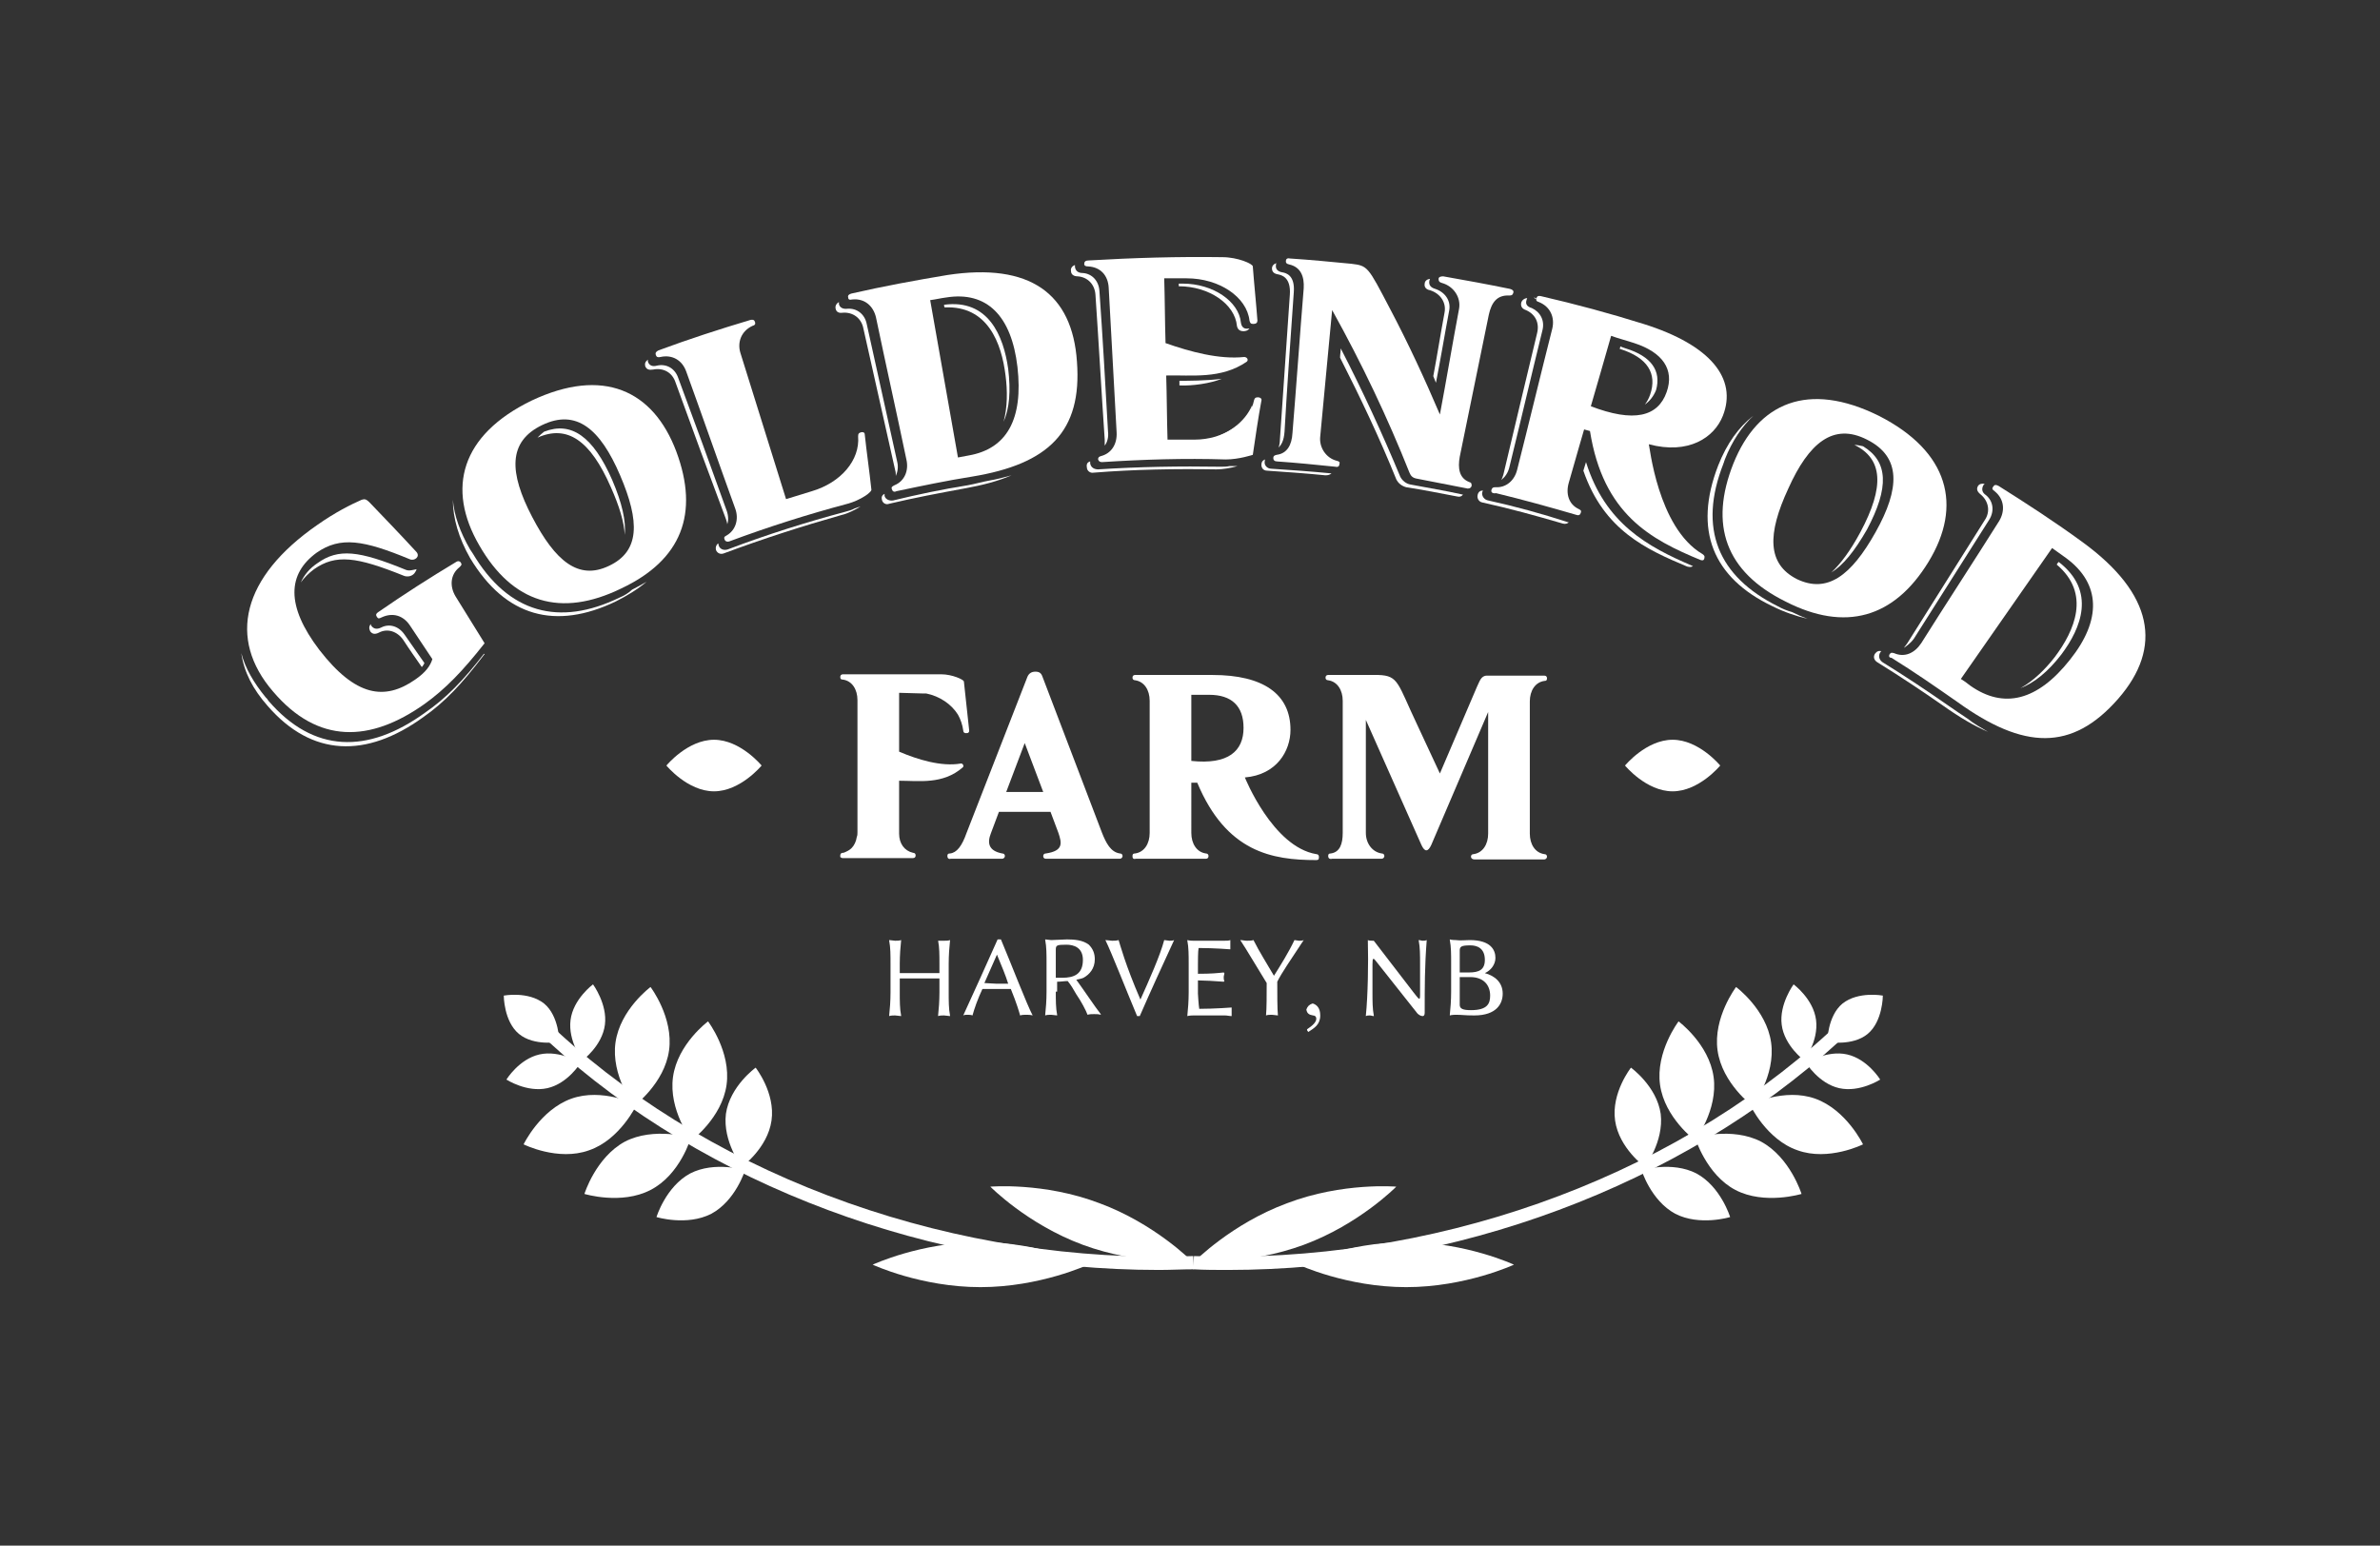<?xml version="1.0" encoding="utf-8"?>
<!-- Generator: Adobe Illustrator 28.1.0, SVG Export Plug-In . SVG Version: 6.00 Build 0)  -->
<svg version="1.1" id="Layer_1" xmlns="http://www.w3.org/2000/svg" xmlns:xlink="http://www.w3.org/1999/xlink" x="0px" y="0px"
	 viewBox="0 0 360 233.8" style="enable-background:new 0 0 360 233.8;" xml:space="preserve">
<rect x="0" y="0" width="360" height="233.8" fill="#333333" stroke="none"/>
<style type="text/css">
	.st0{fill:#ffffff;}
</style>
<g>
	<g>
		<g>
			<path class="st0" d="M130.3,67.1c-0.2,2.3-1.5,4.4-3.6,5.9c1.8-0.9,3.1-2.3,3.9-3.8C130.5,68.5,130.4,67.8,130.3,67.1z"/>
			<g>
				<g>
					<path class="st0" d="M61.4,86.2c-7.1-2.9-10.2-3.3-13.4-1c-1.2,0.8-2,1.8-2.5,2.9c0.5-0.7,1.2-1.4,2-2c3.3-2.3,6.4-1.9,13.6,1
						c0.5,0.2,1.2,0.1,1.6-0.4c0.1-0.2,0.3-0.4,0.3-0.6C62.5,86.2,61.9,86.4,61.4,86.2z"/>
					<path class="st0" d="M40.6,106c-0.1-0.1-0.1-0.2-0.2-0.3c-0.1-0.1-0.2-0.2-0.2-0.2c-1.8-2.2-3.1-4.4-3.7-6.7
						c0.4,2.8,1.7,5.4,4,8c6.7,7.7,14.9,7.9,23.5,1.7c3.3-2.3,5.9-5.1,9.1-9.3c0.1-0.1,0.1-0.2,0.2-0.2c0,0,0-0.1-0.1-0.1
						c-3.1,4-5.7,6.7-8.9,8.9C55.6,114.1,47.4,113.9,40.6,106z"/>
					<path class="st0" d="M64.2,100.3c-1-1.4-2-2.9-3-4.3c-0.9-1.3-2.3-1.7-3.5-1.1c-0.6,0.3-1.1,0.3-1.5-0.2
						c-0.1-0.1-0.1-0.2-0.1-0.3l0,0c-0.3,0.3-0.3,0.7-0.1,1.1c0.3,0.4,0.7,0.5,1.3,0.2c1.3-0.7,2.8-0.2,3.7,1.1
						c0.9,1.4,1.9,2.8,2.8,4.1C64,100.7,64.1,100.5,64.2,100.3z"/>
				</g>
				<path class="st0" d="M41.3,104.6c-6.9-8-4.7-17.3,6.7-25.2c2.7-1.9,5.1-3.1,6.7-3.8c0.4-0.1,0.6-0.2,1.2,0.4
					c2.4,2.5,4.8,5,7.1,7.5c0.6,0.7-0.3,1.4-1,1.1c-7-2.9-10.5-3.5-14.1-1c-4.4,3.2-4.7,8,0.4,14.7c5.5,7.1,9.9,7.7,14.5,4.5
					c1.6-1.1,2.3-2.1,2.6-3.1c-1.1-1.7-2.3-3.4-3.4-5.1c-1-1.5-2.6-2-4.3-1.2c-0.4,0.2-0.5,0.2-0.7-0.1c-0.2-0.3-0.1-0.5,0.2-0.7
					C61.1,89.9,65,87.4,69,85c0.3-0.2,0.6-0.1,0.7,0.1c0.2,0.3,0.1,0.4-0.2,0.7c-1.4,1.1-1.5,2.9-0.6,4.4c1.5,2.4,2.9,4.7,4.4,7.1
					c-3.3,4.2-5.9,6.9-9.1,9.2C56,112.3,48.1,112.6,41.3,104.6z"/>
			</g>
			<g>
				<path class="st0" d="M93.7,90.4c-9.1,4.4-16.8,2.4-22.2-6.7c-0.1-0.1-0.1-0.2-0.2-0.3c-0.1-0.1-0.1-0.2-0.2-0.3
					c-1.5-2.6-2.4-5.1-2.6-7.5c0,2.8,0.9,5.8,2.6,8.8c5.4,9,13,10.9,22,6.6c1.8-0.9,3.4-1.9,4.7-3c-0.7,0.4-1.4,0.8-2.2,1.2
					C95.1,89.7,94.4,90.1,93.7,90.4z"/>
				<path class="st0" d="M92.4,73.7c1.3,2.9,2,5.3,2.1,7.2c0.2-2.1-0.4-4.8-1.9-8.3c-2.9-6.6-6.2-8.9-10.3-7.3
					c-0.4,0.3-0.7,0.6-1,0.9C85.8,64.2,89.3,66.6,92.4,73.7z"/>
				<path class="st0" d="M72.5,82.5c-5-8.6-2.8-16.7,7.9-21.9c10.8-5.1,18.4-1.6,21.9,7.7c3.5,9.4,0.8,16.4-8.3,20.7
					C84.8,93.5,77.5,91.2,72.5,82.5z M93.8,71.9c-3-7-6.6-10.1-11.8-7.6c-5.2,2.5-5,7.2-1.5,13.9c3.5,6.7,7,9.6,11.6,7.4
					C96.8,83.4,96.8,78.9,93.8,71.9z"/>
			</g>
			<g>
				<path class="st0" d="M129.1,77c-0.4,0.2-0.9,0.3-1.2,0.4c-6,1.6-12,3.5-17.8,5.7c-0.6,0.2-1.2,0-1.4-0.6c0-0.1,0-0.2-0.1-0.3
					c-0.3,0.3-0.4,0.6-0.3,1c0.2,0.5,0.7,0.7,1.2,0.5c5.9-2.2,11.8-4.1,17.8-5.8c0.9-0.2,2.1-0.8,2.9-1.3c-0.2,0.1-0.4,0.1-0.6,0.2
					C129.4,76.9,129.2,76.9,129.1,77z"/>
				<path class="st0" d="M109.9,77.2c-2.4-6.7-4.8-13.3-7.3-20c-0.5-1.5-1.8-2.2-3.2-1.9c-0.7,0.2-1.2,0-1.4-0.6c0-0.1,0-0.2,0-0.3
					l0,0c-0.4,0.3-0.5,0.6-0.4,1c0.2,0.5,0.6,0.6,1.2,0.5c1.5-0.3,2.9,0.4,3.4,2c2.5,6.9,5,13.7,7.6,20.6c0.1,0.3,0.2,0.6,0.2,0.8
					C110.2,78.8,110.2,78,109.9,77.2z"/>
				<path class="st0" d="M128.2,76.2c-6,1.6-12,3.5-17.9,5.7c-0.3,0.1-0.6,0-0.7-0.3s-0.1-0.4,0.3-0.6c1.4-0.8,1.9-2.5,1.3-4.1
					c-2.5-6.9-4.9-13.8-7.4-20.7c-0.6-1.7-2.1-2.6-3.9-2.2c-0.4,0.1-0.6,0-0.7-0.3s0-0.5,0.4-0.7c4.6-1.7,9.2-3.2,13.9-4.6
					c0.4-0.1,0.6,0,0.7,0.3s0,0.5-0.4,0.6c-1.7,0.8-2.3,2.5-1.8,4.1c2.3,7.4,4.6,14.7,6.9,22.1c1.3-0.4,2.6-0.8,3.9-1.2
					c4.4-1.3,7.3-4.7,7-8.3c0-0.4,0.1-0.5,0.4-0.6c0.3-0.1,0.6,0,0.6,0.3c0.3,2.8,0.7,5.5,1,8.3C132,74.4,130.1,75.7,128.2,76.2z"/>
			</g>
			<g>
				<path class="st0" d="M146.4,73.4c-3.8,0.6-7.6,1.4-11.3,2.3c-0.6,0.1-1.2-0.2-1.3-0.7c0-0.1,0-0.2,0-0.3
					c-0.4,0.2-0.5,0.5-0.4,0.9c0.1,0.5,0.6,0.8,1.1,0.6c3.8-0.9,7.5-1.6,11.3-2.3c2.8-0.5,5.1-1.1,7.2-2c-1.1,0.3-2.2,0.6-3.4,0.8
					C148.5,72.9,147.5,73.2,146.4,73.4z"/>
				<path class="st0" d="M152.1,56.8c0.3,2.3,0.3,4.8-0.3,7c0.9-2,1.1-4.7,0.7-8c-0.7-5-3-10.6-9.7-9.7c0,0.1,0,0.3,0.1,0.4
					C149.4,46.2,151.5,51.9,152.1,56.8z"/>
				<path class="st0" d="M135.7,69.8c-1.5-6.9-3.1-13.9-4.6-20.8c-0.3-1.5-1.5-2.4-2.9-2.3c-0.7,0.1-1.2-0.2-1.3-0.7
					c0-0.1,0-0.2,0-0.3l0,0c-0.4,0.2-0.6,0.6-0.5,1c0.1,0.5,0.5,0.7,1.1,0.6c1.5-0.1,2.8,0.8,3.1,2.4c1.6,7.1,3.2,14.3,4.8,21.4
					c0.1,0.3,0.1,0.6,0.1,0.9C135.8,71.3,135.9,70.6,135.7,69.8z"/>
				<path class="st0" d="M134.9,74c-0.1-0.3,0-0.4,0.4-0.6c1.5-0.6,2.2-2.2,1.8-3.9c-1.5-7.2-3.1-14.3-4.6-21.5
					c-0.4-1.7-1.7-2.9-3.6-2.7c-0.4,0.1-0.6,0-0.6-0.3c-0.1-0.3,0.1-0.5,0.5-0.6c4.8-1.1,9.7-2,14.5-2.8
					c12.5-1.9,18.9,2.8,19.6,13.1c0.8,10.6-4.3,15.5-15.9,17.4c-3.8,0.6-7.6,1.4-11.4,2.2C135.2,74.5,135,74.3,134.9,74z
					 M153.9,55.5C153,47.8,149.3,44,143.1,45c-0.8,0.1-1.6,0.3-2.4,0.4c1.4,7.9,2.8,15.9,4.2,23.8c0.5-0.1,1-0.2,1.6-0.3
					C152.3,67.9,154.8,63.4,153.9,55.5z"/>
			</g>
			<g>
				<path class="st0" d="M188.7,46.3c-0.2-0.3-0.5-0.6-0.7-0.8c0.3,0.5,0.6,1,0.8,1.6C188.8,46.7,188.8,46.5,188.7,46.3z"/>
				<path class="st0" d="M184.1,66c2-0.4,3.8-1.4,5-2.7c0.1-0.7,0.2-1.4,0.3-2C188.5,63.4,186.6,65.1,184.1,66z"/>
				<path class="st0" d="M187.7,48.8c-0.3-3.2-4.2-5.9-8.8-5.9c-0.2,0-0.4,0-0.6,0c0,0.1,0,0.3,0,0.4c4.6,0,8.5,2.7,8.8,6
					c0.1,0.5,0.4,0.8,1,0.8c0.3,0,0.6-0.1,0.8-0.3l0.1-0.1c-0.1,0-0.1,0-0.2,0C188.2,49.8,187.8,49.5,187.7,48.8z"/>
				<path class="st0" d="M178.4,57.6c0,0.2,0,0.5,0,0.7c1.9,0.1,4.7-0.3,6.4-1C182.5,57.6,179.6,57.6,178.4,57.6z"/>
				<path class="st0" d="M186,70.5c-0.5,0.1-0.9,0.1-1.3,0.1c-6.2-0.1-12.4,0-18.6,0.4c-0.6,0-1.1-0.3-1.2-0.9c0-0.1,0-0.2,0-0.3
					c-0.4,0.1-0.6,0.4-0.5,0.9c0,0.5,0.5,0.9,1,0.8c6.2-0.5,12.4-0.6,18.6-0.5c0.9,0,2.2-0.2,3.2-0.5c-0.2,0-0.4,0-0.6,0
					C186.4,70.5,186.2,70.5,186,70.5z"/>
				<path class="st0" d="M166.3,44c-0.1-1.5-1.1-2.6-2.5-2.7c-0.7,0-1.1-0.3-1.2-0.9c0-0.1,0-0.2,0-0.3l0,0
					c-0.4,0.1-0.7,0.5-0.6,0.9c0,0.5,0.4,0.8,1,0.8c1.5,0.1,2.6,1.2,2.7,2.8c0.5,7.3,0.9,14.6,1.4,21.9c0,0.3,0,0.6,0,0.9
					c0.4-0.5,0.6-1.3,0.5-2.1C167.2,58.2,166.8,51.1,166.3,44z"/>
				<path class="st0" d="M164.8,39.8c0,0,0-0.1,0.1-0.1c-0.1,0-0.3,0-0.4,0C164.6,39.7,164.7,39.7,164.8,39.8z"/>
				<path class="st0" d="M185.4,69.5c-6.2-0.2-12.5,0-18.7,0.4c-0.3,0-0.5-0.1-0.6-0.4c0-0.3,0.1-0.4,0.4-0.5
					c1.6-0.4,2.5-1.8,2.4-3.6c-0.4-7.3-0.8-14.6-1.2-21.9c-0.1-1.8-1.2-3.1-3.1-3.2c-0.4,0-0.6-0.1-0.6-0.4c0-0.3,0.2-0.5,0.6-0.5
					c6.8-0.4,13.6-0.6,20.3-0.5c2.3,0,4.6,1,4.6,1.4c0.2,2.7,0.5,5.5,0.7,8.2c0,0.3-0.2,0.5-0.6,0.5c-0.4,0-0.5-0.1-0.6-0.5
					c-0.4-3.6-4.6-6.4-9.5-6.4c-1.1,0-2.3,0-3.4,0c0.1,3.3,0.1,6.5,0.2,9.8c3.7,1.3,8.1,2.5,11.9,2.1c0.4,0,0.7,0.4,0.4,0.7
					c-3.9,2.7-8.4,2-12.2,2.1c0.1,3.2,0.1,6.5,0.2,9.7c1.4,0,2.8,0,4.1,0c4.3,0,8.3-2.5,9-6c0.1-0.3,0.2-0.4,0.6-0.4
					c0.3,0,0.6,0.2,0.5,0.5c-0.5,2.7-0.9,5.5-1.3,8.2C189.5,68.8,187.4,69.5,185.4,69.5z"/>
			</g>
			<g>
				<path class="st0" d="M192.3,70.9c-0.6,0-1.1-0.5-1-1.1c0-0.1,0-0.2,0.1-0.3c-0.4,0.1-0.6,0.4-0.6,0.8c0,0.5,0.3,0.9,0.9,0.9
					c2.9,0.2,5.8,0.4,8.8,0.7c0.4,0,0.7-0.1,0.9-0.3h-0.1C198.2,71.3,195.3,71.1,192.3,70.9z"/>
				<path class="st0" d="M213.4,73.3c-0.7-0.1-1.3-0.6-1.6-1.2c-2.7-6.5-5.7-13-9-19.4c0,0.5-0.1,0.9-0.1,1.4
					c3.1,6.1,6,12.2,8.5,18.4c0.3,0.6,0.8,1,1.5,1.2c2.6,0.4,5.1,0.9,7.7,1.4c0.4,0.1,0.7,0,0.9-0.3h-0.1
					C218.5,74.2,216,73.8,213.4,73.3z"/>
				<path class="st0" d="M195.7,44.2c0.2-2.6-1.2-2.9-1.7-3c-0.7-0.1-1.1-0.5-1-1.1c0-0.1,0-0.2,0.1-0.3l0,0
					c-0.4,0.1-0.7,0.4-0.7,0.8c0,0.5,0.3,0.8,0.9,0.9c0.5,0.1,2,0.4,1.8,3.1c-0.5,7.3-1,14.6-1.5,21.9c0,0.5-0.1,0.9-0.2,1.2
					c0.4-0.4,0.8-1,0.9-2.4C194.7,58.3,195.2,51.3,195.7,44.2z"/>
				<path class="st0" d="M219.2,47c0.3-1.5-0.6-2.8-2.1-3.3c-0.7-0.2-1-0.6-0.9-1.2c0-0.1,0.1-0.2,0.1-0.3l0,0
					c-0.4,0-0.8,0.3-0.8,0.7c-0.1,0.5,0.2,0.9,0.8,1c1.6,0.5,2.5,1.9,2.2,3.4c-0.6,3.2-1.1,6.4-1.7,9.6c0.1,0.3,0.3,0.7,0.4,1
					C217.9,54.4,218.5,50.7,219.2,47z"/>
				<path class="st0" d="M192.6,69.3c0-0.3,0.1-0.4,0.5-0.5c1.6-0.2,2.3-1.5,2.4-3.3c0.6-7.3,1.1-14.6,1.7-21.9
					c0.1-1.7-0.4-3.2-2.2-3.6c-0.4-0.1-0.5-0.2-0.5-0.5s0.2-0.5,0.6-0.4c3.1,0.2,6.2,0.5,9.3,0.8c2.5,0.3,2.5,0.4,5.8,6.7
					c2.8,5.3,5.3,10.7,7.6,16.1c1-5.3,1.9-10.7,2.9-16c0.3-1.7-0.8-3.4-2.6-3.9c-0.4-0.1-0.5-0.3-0.5-0.6s0.3-0.4,0.7-0.4
					c3.4,0.6,6.7,1.2,10.1,1.9c0.4,0.1,0.6,0.3,0.5,0.6s-0.2,0.4-0.6,0.4c-1.9-0.1-2.7,1.1-3.1,2.9c-1.5,7.2-2.9,14.3-4.4,21.5
					c-0.3,1.7-0.1,3.2,1.4,3.8c0.4,0.1,0.4,0.3,0.4,0.6c-0.1,0.3-0.3,0.4-0.6,0.4c-2.6-0.5-5.2-1-7.7-1.5c-0.6-0.1-0.9-0.4-1.1-0.9
					c-3.3-8.3-7.2-16.5-11.7-24.6c-0.6,6.4-1.2,12.8-1.8,19.1c-0.2,1.7,0.9,3.3,2.5,3.7c0.4,0.1,0.5,0.2,0.4,0.5
					c0,0.3-0.2,0.5-0.6,0.4c-2.9-0.3-5.9-0.6-8.8-0.8C192.8,69.8,192.6,69.6,192.6,69.3z"/>
			</g>
			<g>
				<path class="st0" d="M232.3,45.2l0.1-0.1c-0.1,0-0.3-0.1-0.4-0.1C232.1,45.1,232.2,45.2,232.3,45.2z"/>
				<path class="st0" d="M225.1,75.7c-0.6-0.1-1-0.7-0.9-1.2c0-0.1,0.1-0.2,0.1-0.3c-0.4,0-0.7,0.2-0.8,0.7s0.2,1,0.7,1.1
					c4.1,0.9,8.1,2,12.2,3.2c0.4,0.1,0.7,0,0.9-0.2h-0.1C233.2,77.7,229.2,76.6,225.1,75.7z"/>
				<path class="st0" d="M239.9,69.9c-0.1,0.4-0.3,0.9-0.4,1.3c3.1,9,9.5,11.9,15.7,14.5c0.4,0.1,0.7,0.1,0.9-0.1H256
					C249.2,82.7,242.8,79.2,239.9,69.9z"/>
				<path class="st0" d="M249.6,59.7c-0.2,0.6-0.5,1.1-0.8,1.5c0.7-0.5,1.3-1.2,1.7-2.2c0.8-2.9-0.7-5.1-4.6-6.3
					c-0.3-0.1-0.6-0.2-0.8-0.3c0,0.1-0.1,0.3-0.1,0.4c0,0,0,0,0.1,0C249.2,54.1,250.7,56.5,249.6,59.7z"/>
				<path class="st0" d="M228.3,70.7c1.7-6.9,3.3-13.8,5-20.7c0.4-1.5-0.3-2.8-1.6-3.4c-0.7-0.2-1-0.6-0.8-1.2
					c0-0.1,0.1-0.2,0.1-0.3l0,0c-0.4,0-0.8,0.3-0.9,0.7c-0.1,0.5,0.1,0.9,0.7,1.1c1.4,0.6,2.1,1.9,1.7,3.5
					c-1.7,7.1-3.4,14.2-5.1,21.4c-0.1,0.3-0.2,0.6-0.3,0.8C227.7,72.1,228.1,71.5,228.3,70.7z"/>
				<path class="st0" d="M225.6,74.1c0.1-0.3,0.2-0.4,0.6-0.4c1.6,0.1,2.9-1,3.3-2.7c1.8-7.1,3.5-14.2,5.3-21.3c0.4-1.7-0.3-3.3-2-4
					c-0.4-0.1-0.5-0.3-0.4-0.6s0.3-0.4,0.7-0.3c5.2,1.2,10.4,2.6,15.5,4.2c10.2,3.2,14.2,8.3,12,13.9c-1.3,3.3-5.2,5.9-11.2,4.3
					c0.1,0,1.3,12.6,8.1,16.6c0.3,0.2,0.4,0.4,0.3,0.6v0.1c-0.1,0.3-0.3,0.3-0.6,0.2c-7.5-3.1-14.7-6.9-16.7-19.5
					c-0.4-0.1-0.7-0.2-1.1-0.3c0.4-1.2,0.7-2.3,1.1-3.5c6.7,2.6,10.3,1.6,11.6-2.1c1.2-3.4-0.6-6-4.9-7.4c-1.2-0.4-2.4-0.7-3.5-1.1
					c-2.1,7.4-4.3,14.8-6.4,22.2c-0.5,1.7,0,3.3,1.5,4c0.4,0.2,0.4,0.3,0.3,0.6c-0.1,0.3-0.3,0.4-0.6,0.3c-4.1-1.2-8.1-2.3-12.2-3.3
					C225.7,74.7,225.5,74.4,225.6,74.1z"/>
			</g>
			<g>
				<path class="st0" d="M281.4,80.5c-1.5,2.8-3,4.8-4.4,6.1c1.8-1.1,3.5-3.2,5.4-6.5c3.4-6.4,3.2-10.3-0.6-12.6
					c-0.5-0.1-0.9-0.2-1.3-0.2C284.8,69.4,285.1,73.6,281.4,80.5z"/>
				<path class="st0" d="M268.9,91.7c-9-4.5-12.1-11.7-8.2-21.6c0-0.1,0.1-0.2,0.1-0.3c0-0.1,0.1-0.2,0.1-0.3c1.1-2.8,2.6-5,4.3-6.6
					c-2.2,1.7-4,4.2-5.3,7.5c-3.8,9.8-0.8,17,8.2,21.3c1.8,0.9,3.6,1.5,5.3,1.9c-0.8-0.3-1.5-0.6-2.3-1
					C270.4,92.4,269.6,92.1,268.9,91.7z"/>
				<path class="st0" d="M262.2,70.1c3.7-9.2,11.3-12.5,22-7.2c10.6,5.4,12.7,13.6,7.5,22.1s-12.6,10.6-21.6,6
					C261,86.5,258.5,79.4,262.2,70.1z M283.7,80.5c3.7-6.6,3.9-11.4-1.3-14c-5.1-2.6-8.8,0.5-11.9,7.4c-3.2,6.9-3.2,11.4,1.3,13.7
					C276.4,89.8,280,87.1,283.7,80.5z"/>
			</g>
			<g>
				<path class="st0" d="M310.8,99.4c-1.4,1.8-3.2,3.6-5.2,4.7c2.1-0.8,4.2-2.5,6.2-5.1c3-4,5.3-9.6-0.4-14
					c-0.1,0.1-0.2,0.2-0.3,0.4C316.3,89.8,313.8,95.4,310.8,99.4z"/>
				<path class="st0" d="M294.8,106.8c-3.3-2.3-6.6-4.5-10-6.6c-0.6-0.4-0.7-1-0.4-1.5c0.1-0.1,0.1-0.2,0.2-0.2
					c-0.4-0.1-0.7,0-1,0.4c-0.3,0.5-0.1,1,0.4,1.3c3.4,2.1,6.7,4.3,10,6.6c2.4,1.7,4.6,3,6.7,3.9c-1-0.6-2.1-1.2-3.1-2
					C296.7,108.1,295.8,107.5,294.8,106.8z"/>
				<path class="st0" d="M289.5,96.6c3.8-6,7.6-12,11.4-18c0.8-1.3,0.6-2.8-0.5-3.7c-0.6-0.4-0.7-0.9-0.4-1.5
					c0.1-0.1,0.1-0.1,0.2-0.2l0,0c-0.4-0.1-0.8,0-1,0.3c-0.3,0.5-0.1,0.9,0.4,1.3c1.2,1,1.5,2.6,0.6,3.9
					c-3.9,6.2-7.8,12.4-11.7,18.6c-0.2,0.3-0.4,0.5-0.5,0.7C288.4,97.7,289,97.3,289.5,96.6z"/>
				<path class="st0" d="M285.8,99c0.2-0.3,0.3-0.3,0.7-0.2c1.6,0.7,3.1,0,4.1-1.5c3.9-6.2,7.9-12.3,11.8-18.5
					c0.9-1.5,0.8-3.3-0.7-4.5c-0.4-0.3-0.4-0.4-0.2-0.7c0.2-0.3,0.4-0.3,0.8-0.1c4.3,2.7,8.6,5.5,12.7,8.5
					c10.7,7.8,12.2,15.9,5.4,23.7c-7,8-14.3,7.7-24.3,0.5c-3.3-2.3-6.6-4.6-10-6.7C285.7,99.5,285.7,99.2,285.8,99z M313.1,99.8
					c4.8-6,4.7-11.5-0.6-15.4c-0.7-0.5-1.4-1-2.1-1.5c-4.6,6.6-9.2,13.2-13.8,19.8c0.5,0.3,0.9,0.6,1.4,1
					C303.1,107.3,308.2,106,313.1,99.8z"/>
			</g>
		</g>
		<path class="st0" d="M108,111.9c-4,0-7.2,3.9-7.2,3.9s3.2,3.9,7.2,3.9s7.2-3.9,7.2-3.9S112,111.9,108,111.9z"/>
		<g>
			<path class="st0" d="M141.9,142.3L141.9,142.3c0.2,0,0.7,0,0.9,0s0.7,0,0.9-0.1v0.1c-0.1,0.9-0.2,2.2-0.2,3.5v4.3
				c0,1.3,0,2.5,0.2,3.5v0.1c-0.2,0-0.7-0.1-0.9-0.1s-0.7,0-0.9,0.1v-0.1c0.1-0.9,0.2-2.2,0.2-3.5V148h-6v2.1c0,1.3,0,2.5,0.2,3.5
				v0.1c-0.2,0-0.7-0.1-0.9-0.1s-0.7,0-0.9,0.1v-0.1c0.1-0.9,0.2-2.2,0.2-3.5v-4.3c0-1.3,0-2.5-0.2-3.5v-0.1c0.2,0,0.7,0.1,0.9,0.1
				s0.7,0,0.9-0.1v0.1c-0.1,0.9-0.2,2.2-0.2,3.5v1.4h6v-1.4C142.1,144.4,142.1,143.3,141.9,142.3z"/>
			<path class="st0" d="M147.1,153.6c-0.2-0.1-0.6-0.1-0.8-0.1s-0.4,0-0.6,0.1c1.8-3.9,3.5-7.7,5.2-11.5h0.5
				c1.6,3.8,3.9,9.8,4.8,11.5c-0.3-0.1-0.8-0.1-1-0.1s-0.6,0-0.9,0.1c-0.1-0.4-0.5-1.8-1.4-4c-0.4,0-1.4,0-2,0s-1.8,0-2.3,0
				C147.9,151.1,147.4,152.5,147.1,153.6z M150.8,144.4L150.8,144.4l-1.9,4.3c0.4,0,1.3,0.1,1.8,0.1s1.2,0,1.8,0
				C152.1,147.5,151.5,146.1,150.8,144.4z"/>
			<path class="st0" d="M159.7,150c0,1.3,0,2.5,0.2,3.5v0.1c-0.2,0-0.7-0.1-0.9-0.1s-0.7,0-0.9,0.1v-0.1c0.1-0.9,0.2-2.2,0.2-3.5
				v-4.3c0-1.3,0-2.5-0.2-3.5v-0.1c0.2,0,0.7,0.1,0.9,0.1c0.5,0,1.9-0.1,2.4-0.1c1.1,0,2.4,0.1,3.3,0.8c0.6,0.6,0.9,1.3,0.9,2.2
				c0,1.4-0.8,2.3-1.7,2.8c-0.2,0.1-0.6,0.2-1.1,0.3c1.1,1.5,2.9,4.2,3.7,5.2v0.1c-0.3-0.1-0.7-0.1-1-0.1s-0.7,0-1,0.1
				c-0.2-0.6-1-2.1-1.7-3.1c-0.4-0.7-0.8-1.4-1.3-2c-0.5,0-1,0.1-1.6,0.1v1.5H159.7z M159.7,143.7v4.2h1c1.7,0,3.1-0.5,3.1-2.7
				c0-1.9-1.4-2.3-2.5-2.3C159.8,142.9,159.7,143,159.7,143.7z"/>
			<path class="st0" d="M176.1,142.2c0.2,0,0.6,0.1,0.8,0.1s0.5,0,0.7-0.1c-1.8,3.9-3.5,7.6-5.2,11.5H172c-1.6-3.8-3.9-9.7-4.8-11.5
				c0.3,0,0.8,0.1,1,0.1c0.3,0,0.7,0,1-0.1c0.2,0.6,1,3.7,3.3,9l0,0C173.8,148.3,175.5,144.5,176.1,142.2z"/>
			<path class="st0" d="M181.4,152.6c2.3,0,4.9-0.2,4.9-0.2v0.1c0,0.1,0,0.4,0,0.6s0,0.3,0,0.5v0.1c-0.3,0-0.7-0.1-1-0.1h-4.8
				c-0.6,0-0.9,0.1-0.9,0.1v-0.1c0.1-0.9,0.2-2.2,0.2-3.5v-4.3c0-1.3,0-2.5-0.2-3.5v-0.1c0,0,0.3,0.1,0.9,0.1h4.6c0.4,0,0.8,0,1-0.1
				v0.1c0,0.2,0,0.5,0,0.7s0,0.3,0,0.5v0.1c0,0-2.4-0.2-4.8-0.2c-0.1,0.4-0.1,2.2-0.1,2.5v1.4c2.1,0,2.9-0.1,3.9-0.2l0.1,0.1
				c0,0.2-0.1,0.4-0.1,0.6s0,0.4,0.1,0.6l-0.1,0.1c-1.2-0.1-3.1-0.2-3.9-0.2v2C181.2,150.3,181.3,152.1,181.4,152.6z"/>
			<path class="st0" d="M193.3,153.6c-0.2,0-0.7-0.1-0.9-0.1s-0.7,0-0.9,0.1c0.1-1,0.1-3.1,0.1-4.9c-0.7-1.1-3.3-5.5-4-6.5
				c0.3,0,0.7,0.1,1,0.1s0.7,0,1-0.1c0.9,1.8,2,3.5,3.1,5.4c1-1.6,2.2-3.5,3.1-5.4c0.2,0,0.5,0.1,0.7,0.1s0.5,0,0.7-0.1
				c-2.1,3.2-3.3,4.9-4,6.3C193.2,150.3,193.2,152.7,193.3,153.6z"/>
			<path class="st0" d="M197.6,152.7c0.2-0.5,0.4-0.7,0.9-0.9h0.1c0.6,0.2,1.1,0.7,1.1,1.8c0,1.4-0.9,1.9-1.8,2.5
				c-0.1-0.1-0.2-0.2-0.2-0.4c0.9-0.6,1.4-1.1,1.4-1.6c0-0.4-0.3-0.5-0.5-0.5C198,153.5,197.7,153.3,197.6,152.7L197.6,152.7z"/>
			<path class="st0" d="M206.9,142.2c0,0,0.1,0.1,0.7,0.1c0.1,0,0.2,0,0.2,0l6,7.8c0.8,1,1,1.4,1,0.4v-4.7c0-1.3,0-2.5-0.2-3.5v-0.1
				c0.2,0,0.4,0.1,0.6,0.1s0.4,0,0.6-0.1v0.1c-0.3,3.9-0.3,6.9-0.3,10.9c0,0.3-0.1,0.5-0.3,0.5c-0.3,0-0.6-0.2-0.8-0.4l-6.1-7.7
				c-0.6-0.8-0.7-0.8-0.7,0.3v4.2c0,1.3,0,2.5,0.2,3.5v0.1c-0.2,0-0.4-0.1-0.6-0.1c-0.2,0-0.4,0-0.6,0.1v-0.1
				C206.9,150.8,207,145.6,206.9,142.2L206.9,142.2z"/>
			<path class="st0" d="M222.3,142.2c3.2,0,3.9,1.5,3.9,2.7c0,1-0.7,1.9-1.6,2.3c1.5,0.4,2.7,1.4,2.7,3.1c0,1.5-0.9,3.3-4.3,3.3
				c-1.6,0-1.7-0.1-2.8-0.1c-0.6,0-0.9,0.1-0.9,0.1v-0.1c0.1-0.9,0.2-2.2,0.2-3.5v-4.3c0-1.3,0-2.5-0.2-3.5v-0.1
				c0,0,0.3,0.1,0.9,0.1C220.9,142.3,221.7,142.2,222.3,142.2z M220.8,147.1h1.4c1.5,0,2.4-0.4,2.4-1.9c0-1.8-1.2-2.2-2.2-2.2
				c-1.4,0-1.6,0.2-1.6,0.8L220.8,147.1L220.8,147.1z M220.8,152c0,0.6,0.5,0.8,1.7,0.8c2.5,0,2.9-1,2.9-2.2c0-1.6-1-2.8-3-2.8h-1.6
				L220.8,152L220.8,152z"/>
		</g>
		<g>
			<g>
				<g>
					<path class="st0" d="M185.7,192.1c-1.7,0-3.5,0-5.2-0.1l0.1-2c35.6,1.3,71.5-11.3,96.1-33.9l1.4,1.5
						C254.2,179.4,220,192.1,185.7,192.1z"/>
				</g>
				<g>
					<path class="st0" d="M278.7,151.8c-2.3,1.9-2.3,5.8-2.3,5.8s3.8,0.7,6.1-1.2c2.3-1.9,2.3-5.8,2.3-5.8S281.1,149.9,278.7,151.8z
						"/>
				</g>
				<g>
					<path class="st0" d="M269.5,155c0.4,3.2,3.4,5.4,3.4,5.4s2.2-2.9,1.8-6.1c-0.4-3.2-3.4-5.4-3.4-5.4S269.1,151.9,269.5,155z"/>
				</g>
				<g>
					<path class="st0" d="M259.8,158.9c0.7,5,5.3,8.4,5.3,8.4s3.5-4.6,2.8-9.6s-5.3-8.4-5.3-8.4S259.1,153.9,259.8,158.9z"/>
				</g>
				<g>
					<path class="st0" d="M244.3,169.5c0.6,4.2,4.5,7,4.5,7s2.9-3.8,2.4-8c-0.6-4.2-4.5-7-4.5-7S243.7,165.3,244.3,169.5z"/>
				</g>
				<g>
					<path class="st0" d="M251.1,164.1c0.7,5,5.3,8.4,5.3,8.4s3.5-4.6,2.8-9.6s-5.3-8.4-5.3-8.4S250.4,159.1,251.1,164.1z"/>
				</g>
				<g>
					<path class="st0" d="M253.4,183.6c3.7,1.9,8.3,0.5,8.3,0.5s-1.4-4.6-5.1-6.6c-3.7-1.9-8.3-0.5-8.3-0.5S249.7,181.6,253.4,183.6
						z"/>
				</g>
				<g>
					<path class="st0" d="M271.9,174c4.7,1.7,9.9-0.9,9.9-0.9s-2.5-5.2-7.2-6.9s-9.9,0.9-9.9,0.9S267.2,172.4,271.9,174z"/>
				</g>
				<g>
					<path class="st0" d="M262.5,180c4.4,2.3,10,0.6,10,0.6s-1.7-5.5-6.1-7.9c-4.4-2.3-10-0.6-10-0.6S258.1,177.7,262.5,180z"/>
				</g>
				<g>
					<path class="st0" d="M279.4,159.5c-3.1-0.7-6.2,1.3-6.2,1.3s1.9,3.1,5,3.8s6.2-1.3,6.2-1.3S282.5,160.2,279.4,159.5z"/>
				</g>
				<g>
					<path class="st0" d="M194.7,182c-8.4,3.1-14,8.8-14,8.8s8.1,0.6,16.5-2.5s14-8.8,14-8.8S203.1,178.8,194.7,182z"/>
				</g>
				<g>
					<path class="st0" d="M212.7,194.7c-9,0-16.3-3.4-16.3-3.4s7.3-3.4,16.3-3.4s16.3,3.4,16.3,3.4S221.7,194.7,212.7,194.7z"/>
				</g>
			</g>
			<g>
				<g>
					<path class="st0" d="M175.3,192.1c-34.3,0-68.5-12.7-92.3-34.5l1.4-1.5c24.6,22.5,60.5,35.2,96.1,33.9l0.1,2
						C178.8,192,177.1,192.1,175.3,192.1z"/>
				</g>
				<g>
					<path class="st0" d="M82.3,151.8c2.3,1.9,2.3,5.8,2.3,5.8s-3.8,0.7-6.1-1.2c-2.3-1.9-2.3-5.8-2.3-5.8S79.9,149.9,82.3,151.8z"
						/>
				</g>
				<g>
					<path class="st0" d="M91.5,155c-0.4,3.2-3.4,5.4-3.4,5.4s-2.2-2.9-1.8-6.1c0.4-3.2,3.4-5.4,3.4-5.4S91.9,151.9,91.5,155z"/>
				</g>
				<g>
					<path class="st0" d="M101.2,158.9c-0.7,5-5.3,8.4-5.3,8.4s-3.5-4.6-2.8-9.6s5.3-8.4,5.3-8.4S101.9,153.9,101.2,158.9z"/>
				</g>
				<g>
					<path class="st0" d="M116.7,169.5c-0.6,4.2-4.5,7-4.5,7s-2.9-3.8-2.4-8c0.6-4.2,4.5-7,4.5-7S117.3,165.3,116.7,169.5z"/>
				</g>
				<g>
					<path class="st0" d="M109.9,164.1c-0.7,5-5.3,8.4-5.3,8.4s-3.5-4.6-2.8-9.6s5.3-8.4,5.3-8.4S110.6,159.1,109.9,164.1z"/>
				</g>
				<g>
					<path class="st0" d="M107.6,183.6c-3.7,1.9-8.3,0.5-8.3,0.5s1.4-4.6,5.1-6.6c3.7-1.9,8.3-0.5,8.3-0.5S111.3,181.6,107.6,183.6z
						"/>
				</g>
				<g>
					<path class="st0" d="M89.1,174c-4.7,1.7-9.9-0.9-9.9-0.9s2.5-5.2,7.2-6.9s9.9,0.9,9.9,0.9S93.8,172.4,89.1,174z"/>
				</g>
				<g>
					<path class="st0" d="M98.4,180c-4.4,2.3-10,0.6-10,0.6s1.7-5.5,6.1-7.9c4.4-2.3,10-0.6,10-0.6S102.9,177.7,98.4,180z"/>
				</g>
				<g>
					<path class="st0" d="M81.6,159.5c3.1-0.7,6.2,1.3,6.2,1.3s-1.9,3.1-5,3.8s-6.2-1.3-6.2-1.3S78.5,160.2,81.6,159.5z"/>
				</g>
				<g>
					<path class="st0" d="M166.3,182c8.4,3.1,14,8.8,14,8.8s-8.1,0.6-16.5-2.5s-14-8.8-14-8.8S157.9,178.8,166.3,182z"/>
				</g>
				<g>
					<path class="st0" d="M148.3,194.7c9,0,16.3-3.4,16.3-3.4s-7.3-3.4-16.3-3.4s-16.3,3.4-16.3,3.4S139.3,194.7,148.3,194.7z"/>
				</g>
			</g>
		</g>
		<g>
			<path class="st0" d="M143.3,129.5c0-0.3,0.1-0.4,0.4-0.4c1-0.1,1.8-1.1,2.5-3.1l9.2-23.6c0.2-0.5,0.6-0.8,1.2-0.8
				c0.6,0,0.9,0.2,1.1,0.8l9,23.6c0.6,1.5,1.3,2.9,2.7,3.1c0.3,0,0.4,0.2,0.4,0.4s-0.2,0.4-0.4,0.4h-11.2c-0.3,0-0.4-0.2-0.4-0.4
				s0.1-0.4,0.4-0.4c2.7-0.4,2.4-1.6,1.9-3.1l-1.2-3.2h-7.8l-1.2,3.2c-0.6,1.5-0.4,2.7,1.7,3.1c0.3,0,0.4,0.2,0.4,0.4
				s-0.2,0.4-0.4,0.4h-7.8C143.5,130,143.3,129.8,143.3,129.5z M157.8,119.8l-2.8-7.4l-2.8,7.4H157.8z"/>
			<path class="st0" d="M200.9,129.5c0-0.3,0.1-0.4,0.4-0.4c1.4-0.2,1.8-1.5,1.8-3.1v-20.2v0.2c0-1.6-0.8-2.9-2.2-3.1
				c-0.3,0-0.4-0.2-0.4-0.4c0-0.3,0.2-0.4,0.4-0.4h7.6c3.1,0.1,2.9,1.3,5.9,7.6l3.4,7.3l5.6-13.1c0.4-0.8,0.6-1.7,1.5-1.7h8.7
				c0.3,0,0.4,0.2,0.4,0.4c0,0.3-0.1,0.4-0.4,0.4c-1.4,0.2-2.2,1.5-2.2,3.1v20c0,1.6,0.8,2.9,2.2,3.1c0.3,0,0.4,0.2,0.4,0.4
				s-0.2,0.4-0.4,0.4H223c-0.3,0-0.5-0.2-0.5-0.4s0.1-0.4,0.4-0.4c1.4-0.2,2.2-1.5,2.2-3.1v-18.4l-8.6,20.1c-0.5,1.1-1,1.1-1.5,0
				l-8.4-18.9V126c0,1.6,1,2.9,2.4,3.1c0.3,0,0.4,0.2,0.4,0.4s-0.2,0.4-0.4,0.4h-7.5C201.1,130,200.9,129.8,200.9,129.5z"/>
			<path class="st0" d="M171.3,129.5c0-0.3,0.1-0.4,0.4-0.4c1.4-0.2,2.2-1.5,2.2-3.1v-20c0-1.6-0.8-2.9-2.2-3.1
				c-0.3,0-0.4-0.2-0.4-0.4c0-0.3,0.2-0.4,0.4-0.4h11.7c7.7,0,11.8,2.9,11.8,8.3c0,3.2-2.1,6.8-6.9,7.2c0,0,4.2,10.5,10.8,11.6
				c0.3,0,0.4,0.2,0.4,0.4v0.1c0,0.3-0.1,0.4-0.4,0.4c-6.7,0-13.6-1.2-18-11.7h-0.9v-3.3c5.6,0.6,7.9-1.5,7.9-5c0-3.3-1.8-5-5.2-5
				h-2.7V126c0,1.6,0.8,2.9,2.2,3.1c0.3,0,0.4,0.2,0.4,0.4c0,0.3-0.2,0.4-0.4,0.4h-10.6C171.4,130,171.3,129.8,171.3,129.5z"/>
			<path class="st0" d="M146.6,110.5l-0.8-7.4c0-0.3-1.8-1.1-3.4-1.1h-14.9c-0.3,0-0.4,0.2-0.4,0.4l0,0l0,0c0,0.3,0.1,0.4,0.4,0.4
				c1.4,0.2,2.2,1.5,2.2,3.1v20c0,0.2,0,0.5-0.1,0.7c-0.1,0.7-0.4,1.3-0.8,1.7c-0.3,0.3-0.7,0.5-1.2,0.7h-0.1
				c-0.3,0-0.4,0.2-0.4,0.4l0,0l0,0c0,0.1,0,0.1,0,0.2l0,0c0,0,0,0.1,0.1,0.1l0,0l0,0c0.1,0.1,0.2,0.1,0.3,0.1l0,0h8.5h2.1
				c0.3,0,0.4-0.2,0.4-0.4s-0.1-0.4-0.4-0.4c-1.3-0.3-2.1-1.4-2.1-2.9v-8c3,0,6.6,0.6,9.6-2c0.3-0.2,0-0.7-0.3-0.6
				c-2.9,0.5-6.5-0.6-9.3-1.8v-8.9l3.6,0.1c0.2,0,0.3,0,0.5,0c2,0.4,3.8,1.6,4.8,3.2c0.4,0.7,0.7,1.6,0.8,2.4c0,0.3,0.2,0.4,0.4,0.4
				s0.3,0,0.4-0.1C146.6,110.7,146.6,110.6,146.6,110.5z"/>
		</g>
		<path class="st0" d="M253,111.9c-4,0-7.2,3.9-7.2,3.9s3.2,3.9,7.2,3.9s7.2-3.9,7.2-3.9S257,111.9,253,111.9z"/>
	</g>
</g>
</svg>
